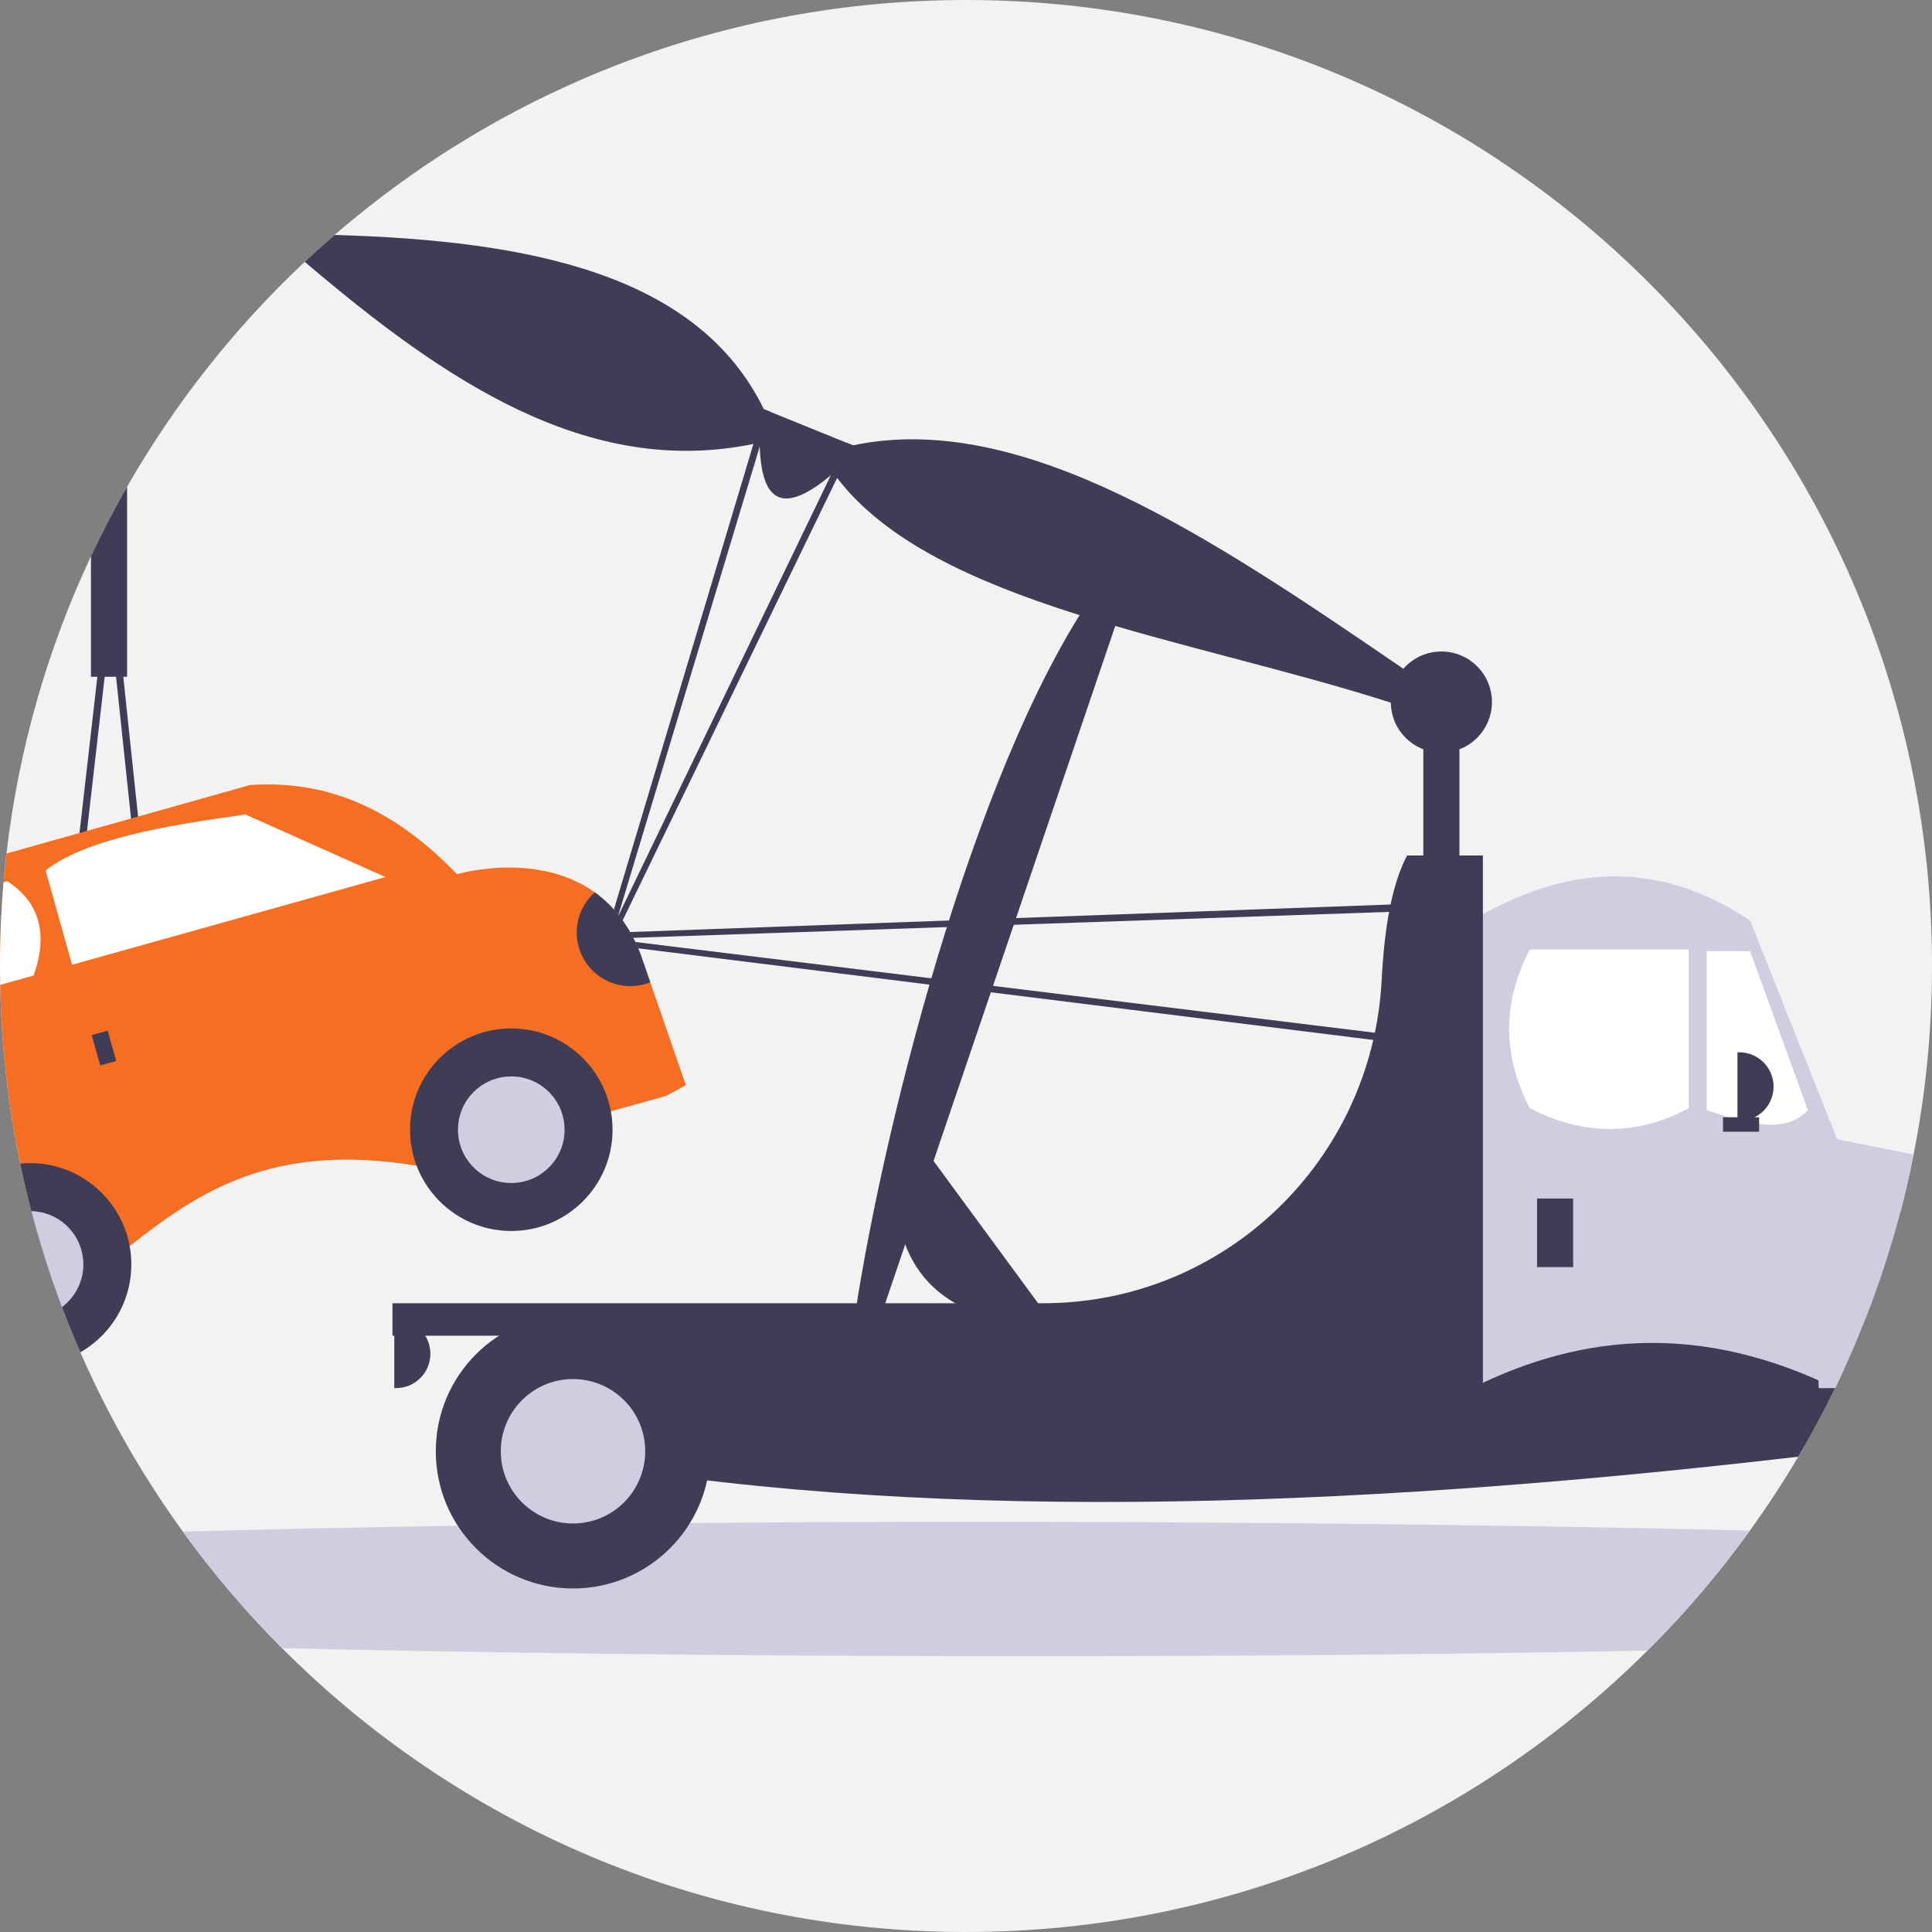 <svg width="400" height="400" viewBox="0 0 400 400" fill="none" xmlns="http://www.w3.org/2000/svg">
<rect x="0" y="0" width="400" height="400" fill="#808080" stroke="none"/>
<g clip-path="url(#clip0_43_112)">
<path d="M400 200C400 213.352 398.691 226.401 396.191 239.018C395.414 242.975 394.512 246.889 393.5 250.759C391.5 258.426 389.049 265.907 386.185 273.185C385.796 274.185 385.395 275.179 384.981 276.173C383.963 278.648 382.895 281.099 381.778 283.518C381.185 284.815 380.574 286.105 379.944 287.389C377.593 292.235 375.043 296.975 372.309 301.593C369.204 306.852 365.864 311.963 362.296 316.895C355.914 325.747 348.821 334.056 341.105 341.728C304.938 377.747 255.068 400 200 400C144.679 400 94.599 377.537 58.395 341.235C50.932 333.753 44.056 325.685 37.852 317.099C30.698 307.216 24.426 296.648 19.154 285.512C18.284 283.685 17.445 281.839 16.636 279.981C16.531 279.753 16.438 279.531 16.34 279.302C15.099 276.444 13.932 273.549 12.827 270.623C11.839 268.006 10.901 265.358 10.025 262.685C8.728 258.759 7.549 254.784 6.5 250.753C5.648 247.506 4.877 244.222 4.191 240.914C1.698 228.932 0.278 216.562 0.043 203.901C0.012 202.605 0 201.302 0 200C0 194.154 0.253 188.37 0.741 182.654C0.914 180.667 1.111 178.685 1.339 176.716C3.864 154.938 9.889 134.228 18.833 115.16C21.136 110.253 23.63 105.457 26.309 100.778C36.222 83.463 48.648 67.772 63.093 54.21C65.111 52.309 67.167 50.457 69.265 48.648C104.321 18.333 150.019 0 200 0C310.457 0 400 89.543 400 200Z" fill="#F2F2F2"/>
<path d="M302.16 143.856H294.685V196.933H302.16V143.856Z" fill="#3F3D56"/>
<path d="M302.179 143.185L301.907 143.858L299.364 150.111L294.685 148.21L287.957 145.481C246.197 132.077 193.419 125.218 173.315 98.951L172.006 98.42C163.593 105.4 157.751 105.808 157.296 92.444L155.988 91.913C121.676 98.968 92.003 78.823 63.093 54.21C65.111 52.309 67.167 50.457 69.265 48.648C109.91 49.788 144.571 56.84 158.148 84.722L159.463 85.259L175.259 91.667L176.58 92.204C211.669 84.804 251.089 111.476 290.549 138.463L302.179 143.185Z" fill="#3F3D56"/>
<path d="M362.296 316.895C355.914 325.747 348.821 334.056 341.105 341.728C252.185 343.463 145.031 343.247 58.395 341.235C50.932 333.753 44.056 325.685 37.852 317.099C55.846 316.599 74.957 316.204 94.778 315.895C102.623 315.765 110.586 315.661 118.636 315.562C126.63 315.475 134.71 315.395 142.852 315.327H142.858C216.84 314.728 295.975 315.278 362.296 316.895Z" fill="#D0CDE1"/>
<path d="M393.5 250.759C391.5 258.426 389.049 265.907 386.185 273.185C385.796 274.185 385.395 275.179 384.981 276.173H375.42V250.759H393.5Z" fill="#3F3D56"/>
<path d="M386.185 273.185C385.796 274.185 385.395 275.179 384.981 276.173C383.963 278.648 382.895 281.099 381.778 283.519C381.185 284.815 380.574 286.105 379.944 287.389C377.593 292.235 375.043 296.975 372.309 301.593C276.766 312.725 188.344 315.393 113.778 301.593V273.185H386.185Z" fill="#3F3D56"/>
<path d="M381.778 239.407V283.519C381.185 284.815 380.574 286.105 379.945 287.389C352.808 274.14 328.001 275.721 304.778 287.389V190.58C323.578 179.341 342.702 177.491 362.34 190.58L380.383 235.895L381.778 239.407Z" fill="#D0CDE1"/>
<path d="M316.738 196.559H349.631V229.452C338.785 235.245 327.819 235.121 316.738 229.452C311.024 218.488 311.024 207.524 316.738 196.559Z" fill="white"/>
<path d="M374.3 229.826C369.977 234.693 362.05 232.951 353.368 229.826V196.933H362.339L374.3 229.826Z" fill="white"/>
<path d="M325.709 248.141H318.233V262.345H325.709V248.141Z" fill="#3F3D56"/>
<path d="M359.723 217.865H360.096C364.019 217.865 367.198 221.044 367.198 224.967C367.198 228.889 364.019 232.069 360.096 232.069H359.723V217.865Z" fill="#3F3D56"/>
<path d="M81.63 273.184H82.004C85.927 273.184 89.106 276.364 89.106 280.286C89.106 284.208 85.927 287.388 82.004 287.388H81.63V273.184Z" fill="#3F3D56"/>
<path d="M396.191 239.019C395.414 242.975 394.512 246.889 393.5 250.759C391.5 258.426 389.049 265.907 386.185 273.185C385.796 274.185 385.395 275.179 384.981 276.173C383.963 278.648 382.895 281.099 381.778 283.519C381.185 284.815 380.574 286.105 379.944 287.389H376.543L376.142 276.173L376.037 273.185L375.42 255.784L374.673 234.772L380.383 235.895L396.191 239.019Z" fill="#D0CDE1"/>
<path d="M118.635 328.877C134.324 328.877 147.042 316.159 147.042 300.47C147.042 284.781 134.324 272.063 118.635 272.063C102.946 272.063 90.227 284.781 90.227 300.47C90.227 316.159 102.946 328.877 118.635 328.877Z" fill="#3F3D56"/>
<path d="M118.635 315.421C126.892 315.421 133.586 308.727 133.586 300.47C133.586 292.213 126.892 285.519 118.635 285.519C110.377 285.519 103.683 292.213 103.683 300.47C103.683 308.727 110.377 315.421 118.635 315.421Z" fill="#D0CDE1"/>
<path d="M307.02 269.82L307.02 177.123H291.321C288.206 182.993 286.625 191.921 286.062 202.878C284.137 240.324 253.478 269.82 215.982 269.82H81.257V276.548H289.985C290.428 281.153 290.878 285.773 291.321 290.378L307.02 290.378V276.548L307.02 269.82Z" fill="#3F3D56"/>
<path d="M185.626 238.788L189.843 235.689L215.743 270.934L211.527 274.033C192.075 271.632 183.532 259.806 185.626 238.788Z" fill="#3F3D56"/>
<path d="M228.786 119.618L233.568 121.745L181.842 274.054L177.061 271.928C183.472 230.191 203.168 153.829 228.786 119.618Z" fill="#3F3D56"/>
<path d="M364.208 231.321H356.732V234.311H364.208V231.321Z" fill="#3F3D56"/>
<path d="M297.066 187.423C297.07 187.367 297.072 187.317 297.063 187.266C297.018 186.85 296.65 186.558 296.24 186.604L291.421 187.146L122.168 193.265L120.671 193.429C120.345 193.465 120.081 193.712 120.022 194.041C119.949 194.448 120.219 194.835 120.626 194.907L293.448 216.45C293.861 216.492 294.223 216.187 294.265 215.774L297.066 187.423ZM125.95 194.343L291.147 188.677L295.486 188.193L292.855 214.826L125.95 194.343Z" fill="#3F3D56"/>
<path d="M175.259 91.667L172.006 98.42L127.92 189.815L157.296 92.445L159.463 85.259L158.148 84.722L155.988 91.914L125.679 193.049L125.358 194.519C125.284 194.84 125.432 195.167 125.728 195.327C126.086 195.531 126.543 195.401 126.741 195.037L173.315 98.951L176.58 92.204L175.259 91.667Z" fill="#3F3D56"/>
<path d="M31.346 195.142L29.179 174.691L28.587 169.056L25.525 140.117L23.667 122.531C23.63 122.154 23.309 121.864 22.926 121.864C22.543 121.864 22.222 122.148 22.179 122.525L20.16 140.117L16.457 172.463L15.772 178.444L13.79 195.728L11.031 219.821C11.025 219.846 11.025 219.87 11.025 219.901C11.019 220.309 11.352 220.648 11.765 220.654L20.753 220.741L33.228 220.858H33.235C33.259 220.858 33.284 220.852 33.309 220.852C33.722 220.809 34.019 220.438 33.975 220.031L31.346 195.142ZM23.951 219.272L20.377 219.241L12.611 219.167L14.858 199.549V199.543L17.327 178.012L18.012 172.025L21.673 140.117L22.895 129.438L24.025 140.117L27.13 169.463L27.722 175.099L29.883 195.549L32.401 219.352L23.951 219.272Z" fill="#3F3D56"/>
<path d="M142 224.673L137.975 226.87L126.475 230.086L116.833 232.79L95.895 238.648L86.253 241.346C56.285 236.43 41.152 246.778 26.846 257.975L17.204 260.673L10.025 262.685C8.728 258.759 7.549 254.784 6.5 250.753C5.648 247.506 4.877 244.222 4.191 240.914C1.698 228.932 0.278 216.562 0.043 203.901C0.012 202.605 0 201.302 0 200C0 194.154 0.253 188.37 0.741 182.654C0.914 180.667 1.111 178.685 1.339 176.716L16.457 172.463L18.012 172.025L27.13 169.463L28.587 169.056L51.728 162.543C69.52 161.287 83.074 169.013 94.617 181C94.617 181 111.049 176.093 123.142 184.753C126.969 187.5 130.358 191.605 132.654 197.66L134.636 203.37L142 224.673Z" fill="#F66E22"/>
<path d="M105.856 254.862C117.435 254.862 126.823 245.475 126.823 233.895C126.823 222.315 117.435 212.928 105.856 212.928C94.276 212.928 84.889 222.315 84.889 233.895C84.889 245.475 94.276 254.862 105.856 254.862Z" fill="#3F3D56"/>
<path d="M105.856 244.93C111.95 244.93 116.891 239.99 116.891 233.895C116.891 227.8 111.95 222.86 105.856 222.86C99.761 222.86 94.82 227.8 94.82 233.895C94.82 239.99 99.761 244.93 105.856 244.93Z" fill="#D0CDE1"/>
<path d="M27.191 261.784C27.191 268.722 23.821 274.87 18.623 278.685C17.988 279.154 17.321 279.586 16.636 279.981C16.531 279.753 16.438 279.531 16.34 279.302C15.099 276.444 13.932 273.549 12.827 270.623C11.839 268.006 10.901 265.358 10.025 262.685C8.728 258.759 7.549 254.784 6.5 250.753C5.648 247.506 4.877 244.222 4.191 240.914C4.858 240.846 5.537 240.815 6.222 240.815C16.5 240.815 25.056 248.21 26.846 257.975C27.074 259.21 27.191 260.481 27.191 261.784Z" fill="#3F3D56"/>
<path d="M17.259 261.784C17.259 265.401 15.518 268.611 12.827 270.623C11.839 268.006 10.901 265.358 10.025 262.685C8.728 258.759 7.549 254.784 6.5 250.753C12.099 250.889 16.654 255.185 17.204 260.673C17.241 261.037 17.259 261.407 17.259 261.784Z" fill="#D0CDE1"/>
<path d="M79.792 181.583L14.915 199.742L9.449 180.213C17.618 173.833 33.69 170.994 50.824 168.632L79.792 181.583Z" fill="white"/>
<path d="M6.969 201.963L0.043 203.901C0.012 202.605 0 201.302 0 200C0 194.154 0.253 188.37 0.741 182.654L1.506 182.438C8.272 186.878 9.983 193.432 6.969 201.963Z" fill="white"/>
<path d="M22.302 213.379L18.992 214.306L20.752 220.595L24.062 219.668L22.302 213.379Z" fill="#3F3D56"/>
<path d="M134.633 203.371C128.94 205.65 122.477 202.882 120.198 197.189C118.457 192.838 119.634 187.863 123.14 184.755C126.967 187.499 130.361 191.603 132.656 197.661L134.633 203.371Z" fill="#3F3D56"/>
<path d="M18.833 115.16C21.136 110.253 23.63 105.457 26.309 100.778V140.117H18.833V115.16Z" fill="#3F3D56"/>
<path d="M298.423 155.817C304.203 155.817 308.888 151.132 308.888 145.352C308.888 139.571 304.203 134.886 298.423 134.886C292.643 134.886 287.957 139.571 287.957 145.352C287.957 151.132 292.643 155.817 298.423 155.817Z" fill="#3F3D56"/>
</g>
<defs>
<clipPath id="clip0_43_112">
<rect width="400" height="400" fill="white"/>
</clipPath>
</defs>
</svg>

